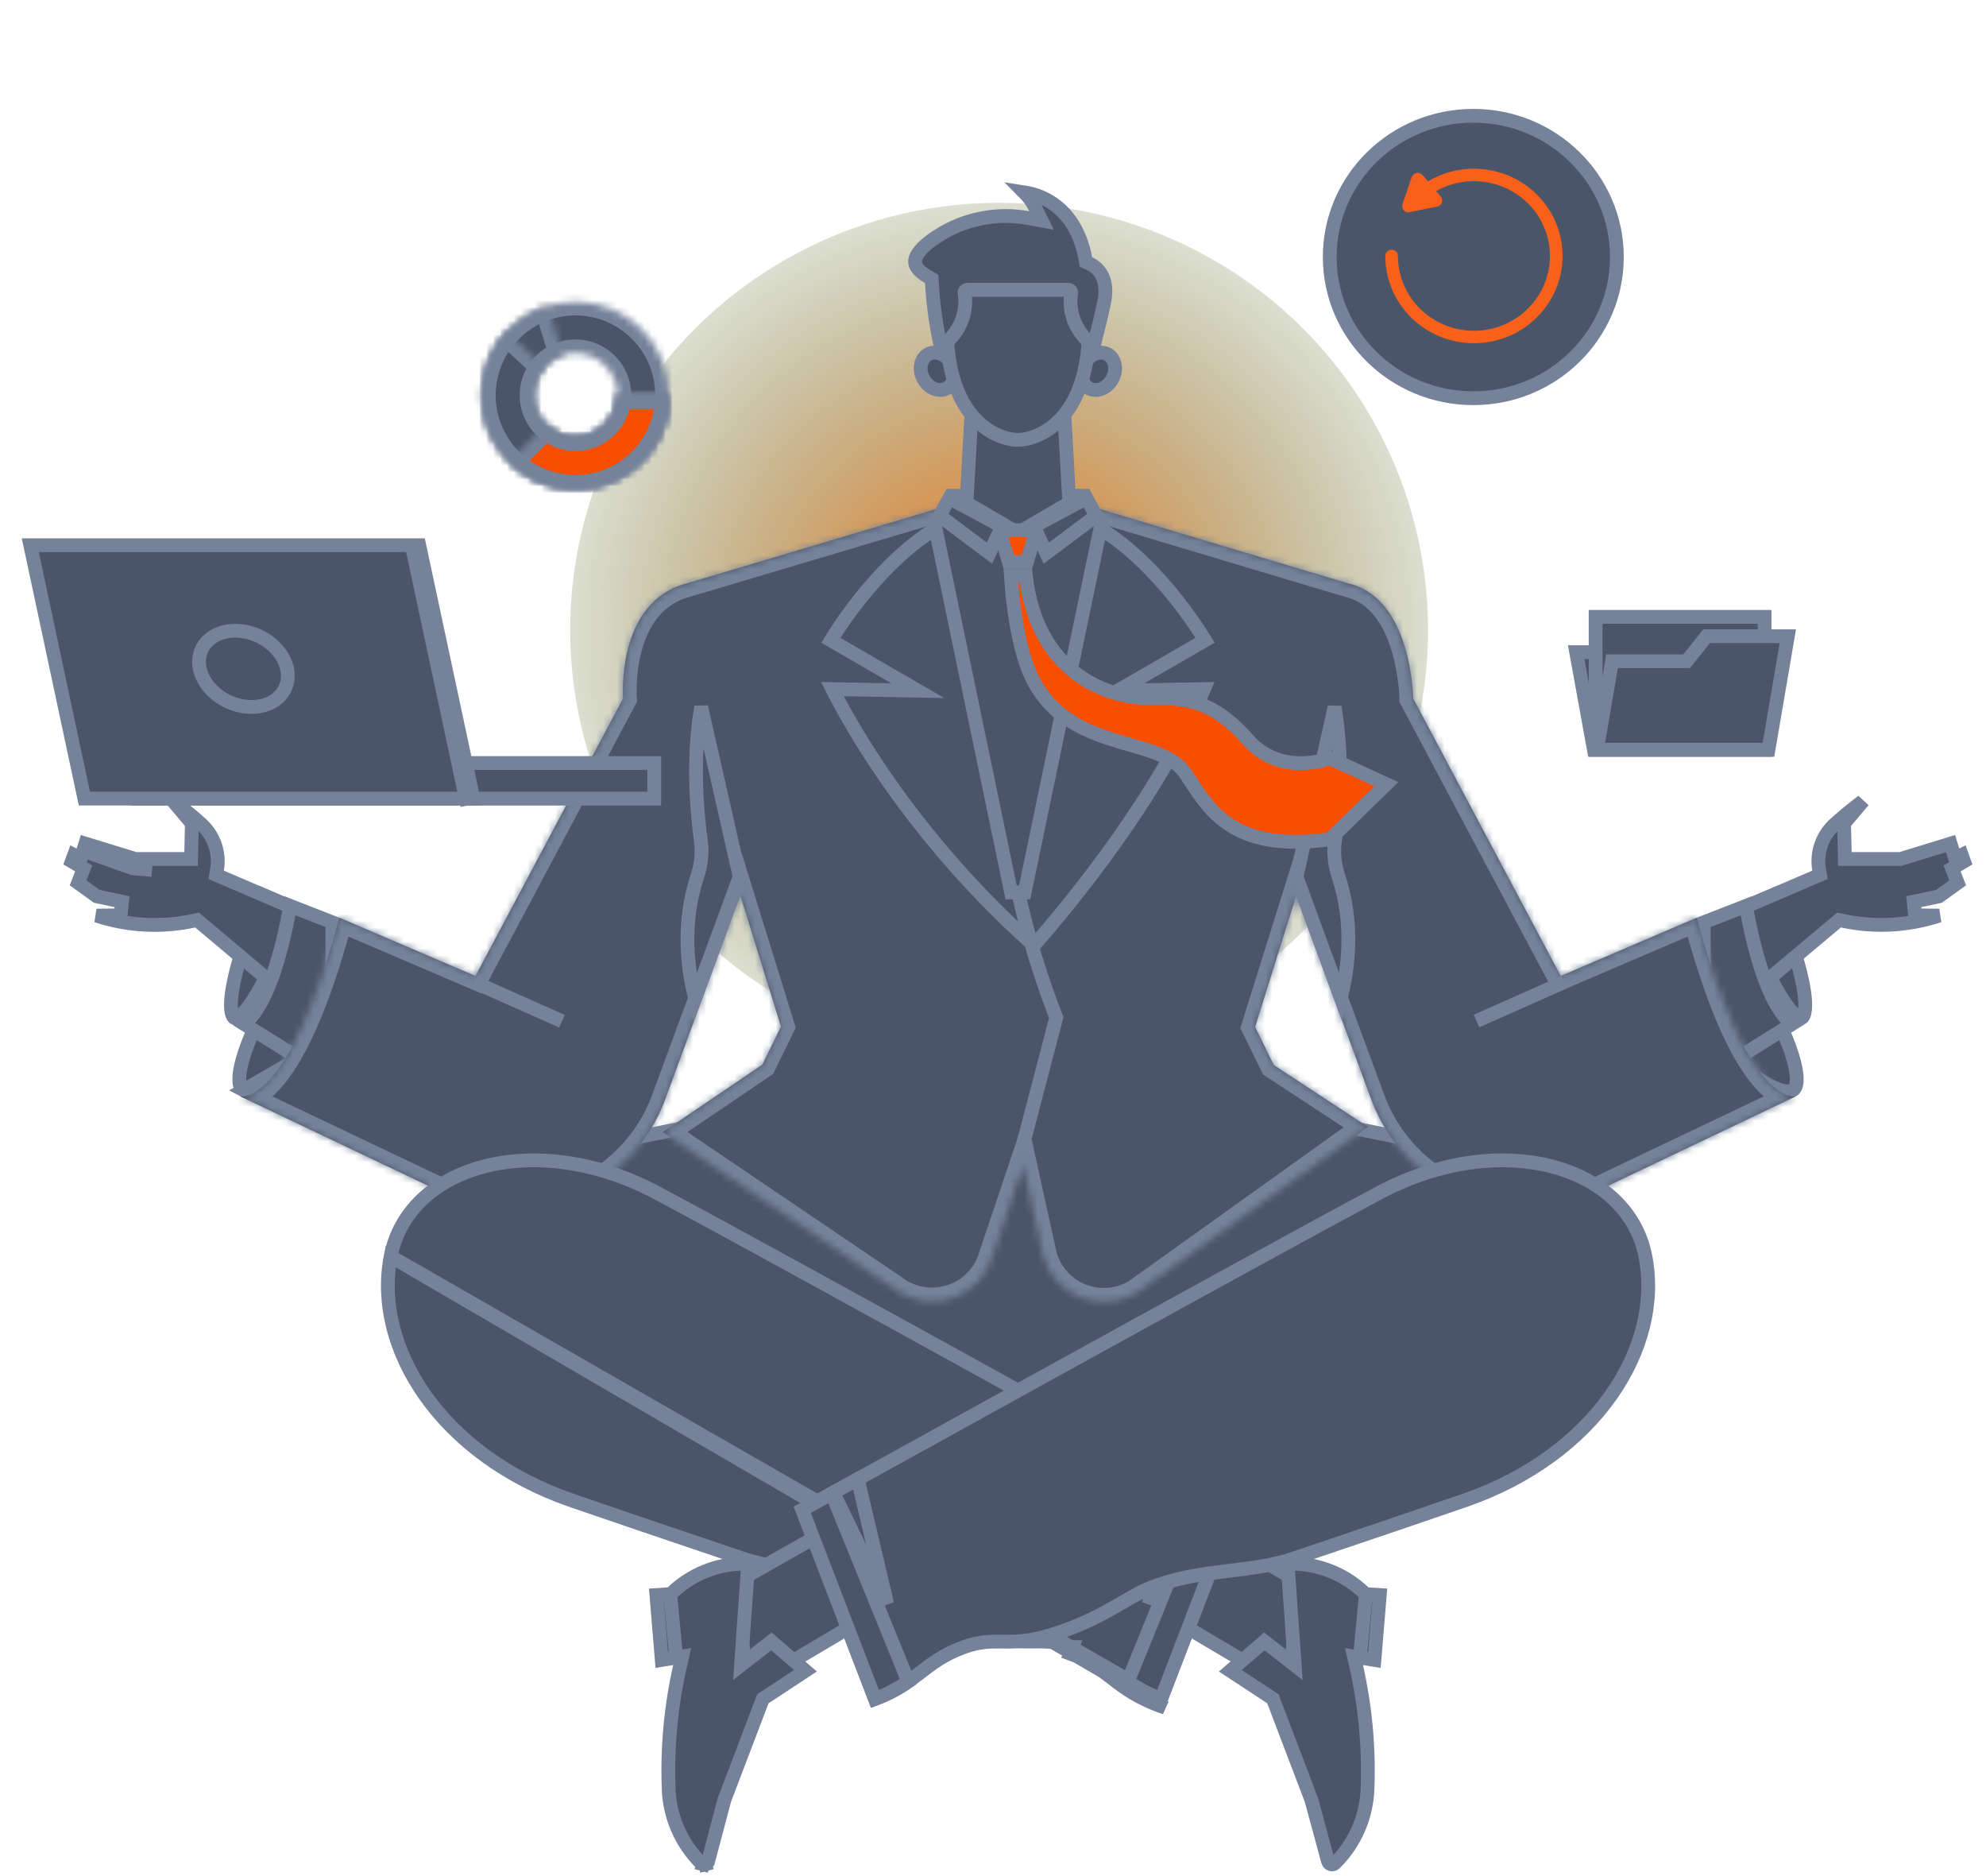 <svg width="288" height="272" viewBox="0 0 288 272" fill="none" xmlns="http://www.w3.org/2000/svg">
<g clip-path="url(#clip0_2568_12533)">
<g style="mix-blend-mode:lighten" filter="url(#filter0_f_2568_12533)">
<ellipse cx="144.886" cy="91.323" rx="62.202" ry="61.92" fill="url(#paint0_radial_2568_12533)"/>
</g>
<path d="M259.97 158.064L259.969 158.065C259.5 158.32 258.664 158.296 257.385 157.752C256.164 157.234 254.803 156.352 253.504 155.374C252.214 154.402 251.028 153.366 250.161 152.57C250.046 152.464 249.937 152.362 249.834 152.266L258.199 148.709C258.291 148.904 258.395 149.129 258.506 149.377C258.919 150.299 259.431 151.537 259.842 152.819C260.257 154.117 260.544 155.389 260.555 156.403C260.565 157.457 260.286 157.893 259.97 158.064Z" fill="#4B5569" stroke="#758299" stroke-width="2"/>
<path d="M261.28 147.591L261.279 147.591C261.225 147.621 261.099 147.686 260.734 147.465C260.344 147.23 259.86 146.76 259.304 146.035C258.204 144.6 257.041 142.455 255.966 140.181C254.898 137.922 253.945 135.592 253.257 133.823C252.927 132.976 252.659 132.26 252.47 131.744L257.235 129.71C257.432 130.19 257.692 130.837 257.989 131.604C258.652 133.313 259.494 135.606 260.218 137.957C260.946 140.32 261.538 142.689 261.726 144.567C261.82 145.51 261.805 146.264 261.689 146.808C261.571 147.357 261.387 147.532 261.28 147.591Z" fill="#4B5569" stroke="#758299" stroke-width="2"/>
<path d="M266.318 133.701L254.29 143.788L249.794 132.895L263.202 127.145L263.926 126.834L263.794 126.058C263.598 124.899 263.687 123.71 264.054 122.593C264.421 121.479 265.052 120.47 265.896 119.651C267.03 118.607 268.21 117.616 269.434 116.679L269.588 116.822L267.667 119.095L267.423 119.384L267.431 119.761L267.51 123.562L267.53 124.541H268.509H275.45H275.6L275.744 124.497L282.858 122.309L283.167 123.313L283.516 124.446L284.481 123.958L284.812 124.884L283.811 125.476L283.079 125.908L283.388 126.7L283.894 127.997L281.189 129.948L277.517 130.733L277.716 132.711L281.212 132.748C276.686 134.239 271.837 134.496 267.172 133.49L266.694 133.386L266.318 133.701Z" fill="#4B5569" stroke="#758299" stroke-width="2"/>
<path d="M253.203 131.332C253.27 131.727 253.354 132.204 253.456 132.744C253.759 134.342 254.221 136.499 254.858 138.727C255.494 140.947 256.314 143.276 257.346 145.197C258.026 146.464 258.848 147.649 259.842 148.482L247.066 156.49V133.727L253.203 131.332Z" fill="#4B5569" stroke="#758299" stroke-width="2"/>
<path d="M33.997 147.592L33.996 147.591C33.888 147.532 33.705 147.358 33.587 146.808C33.471 146.265 33.456 145.51 33.55 144.567C33.739 142.689 34.332 140.32 35.061 137.957C35.785 135.606 36.628 133.313 37.292 131.604C37.589 130.838 37.849 130.191 38.046 129.711L42.78 131.743C42.592 132.259 42.325 132.976 41.996 133.824C41.31 135.593 40.358 137.923 39.293 140.182C38.221 142.456 37.061 144.601 35.964 146.036C35.41 146.761 34.926 147.231 34.538 147.466C34.175 147.686 34.05 147.62 33.997 147.592Z" fill="#4B5569" stroke="#758299" stroke-width="2"/>
<path d="M40.961 143.807L28.952 133.702L28.576 133.386L28.096 133.49C23.414 134.507 18.546 134.249 14.003 132.748L17.5 132.711L17.699 130.733L14.027 129.948L11.323 127.997L11.828 126.7L12.137 125.908L11.406 125.476L10.41 124.887L10.753 123.954L11.727 124.446L12.076 123.313L12.385 122.309L19.499 124.497L19.642 124.541H19.793H26.733H27.713L27.733 123.562L27.812 119.761L27.82 119.384L27.576 119.095L25.66 116.828L25.829 116.675C27.055 117.612 28.238 118.606 29.373 119.651C30.217 120.47 30.848 121.479 31.215 122.593C31.582 123.71 31.671 124.899 31.475 126.058L31.343 126.834L32.067 127.145L45.474 132.894L40.961 143.807Z" fill="#4B5569" stroke="#758299" stroke-width="2"/>
<path d="M45.429 152.266L37.062 148.709C36.97 148.904 36.867 149.129 36.755 149.378C36.342 150.3 35.828 151.538 35.417 152.82C35.001 154.118 34.713 155.39 34.702 156.404C34.691 157.457 34.97 157.893 35.285 158.064L45.429 152.266ZM45.429 152.266C45.326 152.363 45.217 152.464 45.102 152.57C44.236 153.366 43.05 154.402 41.76 155.374C40.461 156.352 39.1 157.234 37.878 157.752C36.598 158.296 35.759 158.321 35.285 158.065L45.429 152.266Z" fill="#4B5569" stroke="#758299" stroke-width="2"/>
<path d="M35.421 148.482C36.417 147.65 37.239 146.465 37.92 145.197C38.953 143.276 39.774 140.947 40.41 138.727C41.048 136.499 41.51 134.342 41.812 132.744C41.915 132.204 41.999 131.727 42.066 131.332L48.203 133.727V156.491L35.421 148.482Z" fill="#4B5569" stroke="#758299" stroke-width="2"/>
<path d="M11.146 123.006L19.222 125.879L22.049 126.121" stroke="#758299" stroke-width="2" stroke-miterlimit="10"/>
<path d="M220.376 168.384L147.635 213.914L74.887 168.384L147.635 153.838L220.376 168.384Z" fill="#4B5569" stroke="#758299" stroke-width="2"/>
<mask id="path-12-inside-1_2568_12533" fill="white">
<path fill-rule="evenodd" clip-rule="evenodd" d="M184.72 154.411L182.011 148.886L187.964 129.879L198.871 159.46C200.015 162.564 201.798 165.397 204.106 167.776C206.413 170.155 209.195 172.027 212.272 173.274C215.349 174.521 218.653 175.114 221.974 175.016C225.294 174.918 228.558 174.13 231.555 172.704L260.447 158.944C260.447 158.944 253.44 160.779 246.06 133.043L226.333 141.494L204.933 101.265C204.933 101.265 204.786 86.736 195.561 84.597L158.886 73.621H136.377L99.724 84.539C89.243 87.156 90.356 101.265 90.356 101.265L68.95 141.494L49.209 133.043C41.829 160.779 34.816 158.944 34.816 158.944L63.747 172.704C66.745 174.13 70.008 174.918 73.329 175.016C76.651 175.114 79.956 174.521 83.033 173.274C86.11 172.028 88.892 170.155 91.201 167.776C93.509 165.397 95.293 162.564 96.437 159.459L107.354 129.813L113.252 148.834L110.542 154.359L96.125 164.125L130.479 187.391C131.688 188.11 133.048 188.541 134.453 188.65C135.857 188.759 137.268 188.543 138.574 188.019C139.88 187.494 141.047 186.676 141.983 185.628C142.918 184.58 143.598 183.33 143.967 181.977L148.375 168.875L151.269 182.029C151.638 183.382 152.318 184.632 153.253 185.68C154.189 186.728 155.356 187.547 156.662 188.071C157.969 188.595 159.379 188.812 160.784 188.703C162.188 188.594 163.548 188.163 164.757 187.443L198.375 163.375L184.72 154.411Z"/>
</mask>
<path fill-rule="evenodd" clip-rule="evenodd" d="M184.72 154.411L182.011 148.886L187.964 129.879L198.871 159.46C200.015 162.564 201.798 165.397 204.106 167.776C206.413 170.155 209.195 172.027 212.272 173.274C215.349 174.521 218.653 175.114 221.974 175.016C225.294 174.918 228.558 174.13 231.555 172.704L260.447 158.944C260.447 158.944 253.44 160.779 246.06 133.043L226.333 141.494L204.933 101.265C204.933 101.265 204.786 86.736 195.561 84.597L158.886 73.621H136.377L99.724 84.539C89.243 87.156 90.356 101.265 90.356 101.265L68.95 141.494L49.209 133.043C41.829 160.779 34.816 158.944 34.816 158.944L63.747 172.704C66.745 174.13 70.008 174.918 73.329 175.016C76.651 175.114 79.956 174.521 83.033 173.274C86.11 172.028 88.892 170.155 91.201 167.776C93.509 165.397 95.293 162.564 96.437 159.459L107.354 129.813L113.252 148.834L110.542 154.359L96.125 164.125L130.479 187.391C131.688 188.11 133.048 188.541 134.453 188.65C135.857 188.759 137.268 188.543 138.574 188.019C139.88 187.494 141.047 186.676 141.983 185.628C142.918 184.58 143.598 183.33 143.967 181.977L148.375 168.875L151.269 182.029C151.638 183.382 152.318 184.632 153.253 185.68C154.189 186.728 155.356 187.547 156.662 188.071C157.969 188.595 159.379 188.812 160.784 188.703C162.188 188.594 163.548 188.163 164.757 187.443L198.375 163.375L184.72 154.411Z" fill="#4B5569"/>
<path d="M182.011 148.886L180.102 148.289L179.864 149.05L180.215 149.767L182.011 148.886ZM184.72 154.411L182.925 155.292L183.165 155.783L183.623 156.083L184.72 154.411ZM187.964 129.879L189.84 129.187L187.809 123.679L186.055 129.281L187.964 129.879ZM198.871 159.46L200.748 158.768L200.747 158.768L198.871 159.46ZM204.106 167.776L202.67 169.168V169.168L204.106 167.776ZM212.272 173.274L213.023 171.421L212.272 173.274ZM221.974 175.016L222.033 177.015L221.974 175.016ZM231.555 172.704L232.414 174.51L232.415 174.509L231.555 172.704ZM260.447 158.944L261.307 160.749L259.94 157.009L260.447 158.944ZM246.06 133.043L247.992 132.529L247.398 130.294L245.272 131.205L246.06 133.043ZM226.333 141.494L224.567 142.433L225.43 144.056L227.12 143.332L226.333 141.494ZM204.933 101.265L202.933 101.285L202.938 101.774L203.167 102.205L204.933 101.265ZM195.561 84.597L194.987 86.513L195.048 86.531L195.109 86.545L195.561 84.597ZM158.886 73.621L159.459 71.705L159.178 71.621H158.886V73.621ZM136.377 73.621V71.621H136.085L135.806 71.704L136.377 73.621ZM99.724 84.539L100.208 86.48L100.251 86.469L100.294 86.456L99.724 84.539ZM90.356 101.265L92.121 102.205L92.396 101.69L92.35 101.108L90.356 101.265ZM68.95 141.494L68.162 143.332L69.852 144.056L70.715 142.433L68.95 141.494ZM49.209 133.043L49.996 131.205L47.871 130.295L47.277 132.529L49.209 133.043ZM34.816 158.944L35.322 157.009L33.957 160.75L34.816 158.944ZM63.747 172.704L64.607 170.898L64.606 170.897L63.747 172.704ZM96.437 159.459L98.314 160.151L98.314 160.151L96.437 159.459ZM107.354 129.813L109.265 129.22L107.517 123.583L105.477 129.121L107.354 129.813ZM113.252 148.834L115.047 149.715L115.397 149.001L115.162 148.242L113.252 148.834ZM110.542 154.359L111.664 156.015L112.104 155.717L112.338 155.24L110.542 154.359ZM96.125 164.125L95.003 162.469L92.559 164.125L95.004 165.781L96.125 164.125ZM130.479 187.391L129.358 189.047L129.406 189.08L129.456 189.11L130.479 187.391ZM143.967 181.977L142.072 181.339L142.053 181.394L142.038 181.45L143.967 181.977ZM148.375 168.875L150.328 168.445L148.779 161.402L146.479 168.237L148.375 168.875ZM151.269 182.029L149.316 182.459L149.326 182.508L149.34 182.556L151.269 182.029ZM156.662 188.071L157.407 186.215V186.215L156.662 188.071ZM160.784 188.703L160.938 190.697L160.784 188.703ZM164.757 187.443L165.78 189.162L165.853 189.119L165.921 189.069L164.757 187.443ZM198.375 163.375L199.539 165.001L201.911 163.303L199.473 161.703L198.375 163.375ZM180.215 149.767L182.925 155.292L186.516 153.531L183.807 148.006L180.215 149.767ZM186.055 129.281L180.102 148.289L183.919 149.484L189.872 130.476L186.055 129.281ZM186.087 130.571L196.994 160.152L200.747 158.768L189.84 129.187L186.087 130.571ZM196.994 160.151C198.235 163.518 200.169 166.589 202.67 169.168L205.541 166.383C203.428 164.204 201.795 161.61 200.748 158.768L196.994 160.151ZM202.67 169.168C205.172 171.747 208.186 173.777 211.521 175.128L213.023 171.421C210.203 170.278 207.655 168.562 205.541 166.383L202.67 169.168ZM211.521 175.128C214.855 176.479 218.435 177.122 222.033 177.015L221.915 173.017C218.871 173.107 215.842 172.563 213.023 171.421L211.521 175.128ZM222.033 177.015C225.63 176.909 229.166 176.055 232.414 174.51L230.695 170.898C227.949 172.205 224.958 172.927 221.915 173.017L222.033 177.015ZM232.415 174.509L261.307 160.749L259.587 157.138L230.695 170.898L232.415 174.509ZM260.447 158.944C259.94 157.009 259.944 157.008 259.947 157.007C259.948 157.007 259.952 157.006 259.955 157.005C259.959 157.004 259.964 157.003 259.969 157.002C259.978 156.999 259.987 156.997 259.996 156.995C260.013 156.991 260.029 156.988 260.044 156.985C260.073 156.979 260.098 156.976 260.117 156.973C260.156 156.968 260.173 156.969 260.17 156.969C260.167 156.969 260.067 156.967 259.878 156.903C259.503 156.776 258.676 156.37 257.516 155.066C255.153 152.408 251.656 146.296 247.992 132.529L244.127 133.558C247.844 147.526 251.54 154.364 254.526 157.723C256.04 159.426 257.426 160.296 258.595 160.692C259.178 160.889 259.684 160.96 260.092 160.968C260.295 160.972 260.47 160.96 260.615 160.942C260.688 160.933 260.752 160.922 260.809 160.911C260.837 160.906 260.863 160.9 260.887 160.895C260.899 160.892 260.911 160.889 260.922 160.886C260.927 160.885 260.933 160.884 260.938 160.882C260.941 160.882 260.944 160.881 260.946 160.88C260.949 160.879 260.953 160.878 260.447 158.944ZM245.272 131.205L225.545 139.655L227.12 143.332L246.847 134.882L245.272 131.205ZM228.098 140.555L206.698 100.326L203.167 102.205L224.567 142.433L228.098 140.555ZM204.933 101.265C206.933 101.245 206.933 101.244 206.933 101.244C206.933 101.243 206.933 101.243 206.933 101.242C206.933 101.241 206.933 101.239 206.933 101.238C206.933 101.234 206.932 101.23 206.932 101.225C206.932 101.214 206.932 101.2 206.932 101.183C206.931 101.148 206.93 101.1 206.928 101.039C206.924 100.918 206.917 100.745 206.905 100.527C206.882 100.093 206.837 99.478 206.753 98.737C206.586 97.262 206.26 95.251 205.619 93.15C204.375 89.071 201.715 83.971 196.013 82.648L195.109 86.545C198.632 87.362 200.658 90.596 201.793 94.317C202.342 96.115 202.629 97.871 202.778 99.187C202.852 99.841 202.891 100.378 202.911 100.746C202.922 100.93 202.927 101.072 202.93 101.164C202.931 101.21 202.932 101.244 202.932 101.264C202.933 101.274 202.933 101.281 202.933 101.285C202.933 101.287 202.933 101.288 202.933 101.288C202.933 101.288 202.933 101.288 202.933 101.287C202.933 101.287 202.933 101.287 202.933 101.287C202.933 101.286 202.933 101.285 204.933 101.265ZM158.312 75.537L194.987 86.513L196.134 82.681L159.459 71.705L158.312 75.537ZM136.377 75.621H158.886V71.621H136.377V75.621ZM100.294 86.456L136.948 75.538L135.806 71.704L99.153 82.623L100.294 86.456ZM90.356 101.265C92.35 101.108 92.35 101.109 92.35 101.109C92.35 101.109 92.35 101.11 92.35 101.11C92.35 101.111 92.35 101.111 92.35 101.111C92.35 101.111 92.35 101.111 92.35 101.11C92.35 101.107 92.349 101.101 92.349 101.091C92.347 101.073 92.345 101.042 92.343 100.999C92.338 100.912 92.332 100.778 92.328 100.603C92.319 100.251 92.316 99.737 92.344 99.107C92.399 97.839 92.574 96.147 93.041 94.401C93.984 90.879 95.979 87.535 100.208 86.48L99.239 82.599C92.987 84.16 90.298 89.179 89.177 93.366C88.613 95.475 88.411 97.473 88.348 98.933C88.316 99.667 88.318 100.274 88.329 100.705C88.335 100.92 88.342 101.092 88.349 101.214C88.352 101.274 88.355 101.323 88.358 101.358C88.359 101.375 88.36 101.39 88.361 101.4C88.361 101.406 88.361 101.41 88.362 101.414C88.362 101.416 88.362 101.418 88.362 101.419C88.362 101.42 88.362 101.421 88.362 101.421C88.362 101.422 88.362 101.423 90.356 101.265ZM70.715 142.433L92.121 102.205L88.59 100.326L67.184 140.554L70.715 142.433ZM48.422 134.882L68.162 143.332L69.737 139.655L49.996 131.205L48.422 134.882ZM34.816 158.944C34.31 160.878 34.313 160.879 34.317 160.88C34.319 160.881 34.322 160.882 34.325 160.882C34.33 160.884 34.336 160.885 34.341 160.886C34.352 160.889 34.364 160.892 34.376 160.895C34.4 160.9 34.426 160.906 34.454 160.911C34.511 160.922 34.575 160.933 34.648 160.942C34.792 160.96 34.968 160.972 35.17 160.968C35.579 160.96 36.085 160.889 36.668 160.692C37.838 160.296 39.224 159.427 40.739 157.723C43.727 154.364 47.425 147.526 51.142 133.557L47.277 132.529C43.613 146.296 40.114 152.408 37.751 155.065C36.59 156.37 35.762 156.775 35.386 156.902C35.196 156.967 35.097 156.969 35.093 156.969C35.09 156.969 35.107 156.968 35.145 156.973C35.165 156.975 35.189 156.979 35.218 156.985C35.233 156.988 35.249 156.991 35.266 156.995C35.275 156.997 35.284 156.999 35.293 157.001C35.298 157.003 35.303 157.004 35.307 157.005C35.31 157.006 35.314 157.006 35.315 157.007C35.319 157.008 35.322 157.009 34.816 158.944ZM64.606 170.897L35.675 157.137L33.957 160.75L62.888 174.51L64.606 170.897ZM73.389 173.017C70.345 172.927 67.353 172.205 64.607 170.898L62.888 174.509C66.136 176.055 69.672 176.909 73.27 177.015L73.389 173.017ZM82.282 171.421C79.462 172.563 76.433 173.107 73.389 173.017L73.27 177.015C76.868 177.122 80.449 176.479 83.784 175.128L82.282 171.421ZM89.765 166.383C87.651 168.562 85.102 170.278 82.282 171.421L83.784 175.128C87.119 173.777 90.134 171.747 92.636 169.169L89.765 166.383ZM94.561 158.768C93.513 161.61 91.879 164.204 89.765 166.383L92.636 169.169C95.138 166.59 97.072 163.519 98.314 160.151L94.561 158.768ZM105.477 129.121L94.561 158.768L98.314 160.151L109.231 130.504L105.477 129.121ZM115.162 148.242L109.265 129.22L105.444 130.405L111.341 149.426L115.162 148.242ZM112.338 155.24L115.047 149.715L111.456 147.954L108.747 153.478L112.338 155.24ZM97.247 165.781L111.664 156.015L109.421 152.703L95.003 162.469L97.247 165.781ZM131.601 185.735L97.247 162.469L95.004 165.781L129.358 189.047L131.601 185.735ZM134.607 186.656C133.509 186.571 132.446 186.234 131.502 185.672L129.456 189.11C130.93 189.987 132.587 190.512 134.298 190.644L134.607 186.656ZM137.829 186.163C136.808 186.572 135.705 186.742 134.607 186.656L134.298 190.644C136.009 190.777 137.727 190.514 139.319 189.875L137.829 186.163ZM140.491 184.296C139.761 185.114 138.85 185.753 137.829 186.163L139.319 189.875C140.911 189.236 142.333 188.238 143.475 186.96L140.491 184.296ZM142.038 181.45C141.75 182.504 141.221 183.478 140.491 184.296L143.475 186.96C144.616 185.681 145.445 184.156 145.897 182.504L142.038 181.45ZM146.479 168.237L142.072 181.339L145.863 182.615L150.271 169.513L146.479 168.237ZM153.222 181.6L150.328 168.445L146.422 169.305L149.316 182.459L153.222 181.6ZM154.745 184.348C154.015 183.531 153.486 182.556 153.198 181.502L149.34 182.556C149.791 184.208 150.62 185.733 151.761 187.012L154.745 184.348ZM157.407 186.215C156.386 185.805 155.475 185.166 154.745 184.348L151.761 187.012C152.903 188.291 154.325 189.288 155.917 189.927L157.407 186.215ZM160.629 186.709C159.531 186.794 158.428 186.625 157.407 186.215L155.917 189.927C157.509 190.566 159.228 190.829 160.938 190.697L160.629 186.709ZM163.734 185.724C162.79 186.286 161.727 186.623 160.629 186.709L160.938 190.697C162.649 190.564 164.306 190.039 165.78 189.162L163.734 185.724ZM197.211 161.749L163.593 185.817L165.921 189.069L199.539 165.001L197.211 161.749ZM183.623 156.083L197.278 165.047L199.473 161.703L185.818 152.739L183.623 156.083Z" fill="#758299" mask="url(#path-12-inside-1_2568_12533)"/>
<path d="M19.999 115.789V110.625H94.875V115.789H19.999Z" fill="#4B5569" stroke="#758299" stroke-width="2"/>
<path d="M60.793 79.049L68.645 115.782H12.237L4.392 79.049H60.793Z" fill="#4B5569" stroke="#758299" stroke-width="2"/>
<path d="M59.68 78.931L67.769 116.789" stroke="#758299" stroke-width="2" stroke-miterlimit="10"/>
<path d="M41.632 96.968C42.288 100.025 39.979 102.5 36.482 102.5C32.986 102.5 29.627 100.025 28.971 96.968C28.314 93.912 30.624 91.443 34.12 91.443C37.617 91.443 40.983 93.918 41.632 96.968Z" stroke="#758299" stroke-width="2" stroke-miterlimit="10"/>
<path d="M231.139 108.699L228.57 94.551H253.438L256.011 108.699H231.139Z" fill="#4B5569" stroke="#758299" stroke-width="2"/>
<path d="M231.391 108.705V89.434H255.889V108.705H231.391Z" fill="#4B5569" stroke="#758299" stroke-width="2"/>
<path d="M244.105 95.867H244.586L244.886 95.491L247.48 92.244H259.261L256.453 108.699H231.577L233.77 95.867H244.105Z" fill="#4B5569" stroke="#758299" stroke-width="2"/>
<path d="M136.396 75.077H158.866L147.634 129.184L136.396 75.077Z" fill="#4B5569"/>
<path d="M165.976 100.064L174.597 99.909C167.939 115.518 155.645 130.546 149.923 137.07C139.466 127.732 132.034 118.184 127.192 110.916C124.714 107.196 122.916 104.076 121.739 101.891C121.316 101.104 120.973 100.439 120.708 99.911L129.234 100.064L133.094 100.134L129.754 98.199L120.481 92.829C120.671 92.52 120.912 92.136 121.202 91.69C122.009 90.45 123.191 88.738 124.687 86.854C127.45 83.374 131.24 79.368 135.673 76.645L146.629 129.387L148.587 129.387L159.563 76.644C163.996 79.367 167.786 83.374 170.549 86.854C172.045 88.738 173.227 90.45 174.034 91.69C174.324 92.135 174.565 92.519 174.755 92.828L165.457 98.198L162.107 100.134L165.976 100.064Z" fill="#4B5569" stroke="#758299" stroke-width="2"/>
<path d="M147.608 79.284L139.774 71.872H155.442L147.608 79.284Z" fill="#4B5569" stroke="#758299" stroke-width="2"/>
<path d="M148.512 27.879C150.244 28.146 151.914 28.838 153.34 30.006C155.218 31.543 156.736 33.957 157.391 37.474L157.486 37.984L157.957 38.2C158.597 38.494 159.312 39.032 159.778 39.905C160.237 40.765 160.507 42.048 160.099 43.937C159.654 45.999 159.105 48.219 158.666 49.927C158.447 50.78 158.255 51.503 158.119 52.013C158.113 52.035 158.107 52.056 158.102 52.077L136.817 51.918C135.91 48.333 135.348 44.669 135.138 40.977L135.107 40.431L134.631 40.162C133.171 39.34 132.632 38.517 132.703 37.788C132.742 37.389 132.964 36.835 133.616 36.124C134.268 35.414 135.303 34.601 136.851 33.697C140.555 31.587 144.89 30.849 149.089 31.614L151.045 31.971L150.165 30.188C149.741 29.33 149.182 28.551 148.512 27.879Z" fill="#4B5569" stroke="#758299" stroke-width="2"/>
<path d="M147.608 129.184C148.991 135.431 150.851 141.563 153.171 147.528L148.1 166.937" stroke="#758299" stroke-width="2" stroke-miterlimit="10"/>
<path d="M170.609 235.071L176.292 222.448L188.983 229.643L186.608 244.544L170.609 235.071Z" fill="#4B5569" stroke="#758299" stroke-width="2"/>
<path d="M200.087 231.251L199.309 240.66L197.814 240.413L196.348 240.17L196.675 241.62C197.968 247.339 198.52 253.198 198.318 259.056L198.317 259.065L198.317 259.074C198.248 263.232 196.552 267.2 193.589 270.134C193.515 270.207 193.423 270.26 193.321 270.287C193.219 270.314 193.111 270.314 193.009 270.286C192.907 270.259 192.815 270.206 192.74 270.133C192.667 270.06 192.614 269.969 192.586 269.87C192.586 269.87 192.586 269.869 192.586 269.869L190.186 261.011L190.173 260.963L190.155 260.916L184.703 246.595L184.588 246.292L184.318 246.115L178.412 242.232L183.348 237.977L185.981 240.033L187.75 241.413L187.594 239.175L186.725 226.718C188.584 226.646 190.443 226.915 192.208 227.514C194.279 228.218 196.172 229.359 197.757 230.86L198.017 231.107L198.375 231.132L200.087 231.251Z" fill="#4B5569" stroke="#758299" stroke-width="2"/>
<path d="M56.653 182.161L56.653 182.161C54.069 195.448 63.945 210.943 82.785 217.493C87.504 219.13 96.796 222.283 107.601 225.927C110.619 226.945 113.654 227.314 116.865 227.704L117.096 227.732C120.367 228.13 123.804 228.565 127.374 229.796L127.375 229.796C129.344 230.477 130.958 231.417 132.679 232.419C132.964 232.585 133.251 232.752 133.543 232.92C135.619 234.114 138.065 235.426 141.764 236.684C145.418 237.927 147.548 238.008 149.357 237.997C149.539 237.995 149.72 237.993 149.9 237.991C151.57 237.97 153.202 237.95 155.528 238.801C155.528 238.801 155.529 238.801 155.529 238.801L155.185 239.74C157.888 240.721 159.496 241.96 161.168 243.249C163.092 244.732 165.101 246.281 168.962 247.577L56.653 182.161ZM56.653 182.161C57.914 175.656 63.028 170.999 70.16 169.128C77.297 167.256 86.388 168.213 95.298 172.959C104.393 177.804 125.482 189.392 144.305 199.773C153.715 204.962 162.556 209.849 169.045 213.438C172.289 215.232 174.945 216.703 176.791 217.724L178.909 218.897L168.378 246.309L56.653 182.161Z" fill="#4B5569" stroke="#758299" stroke-width="2"/>
<path d="M174.419 216.399L166.607 232.527L170.879 214.445L174.419 216.399Z" fill="#4B5569" stroke="#758299" stroke-width="2"/>
<path d="M198.051 231.335L197.25 239.858" stroke="#758299" stroke-width="2" stroke-miterlimit="10"/>
<path d="M178.921 218.885L168.375 246.316C166.665 245.682 165.044 244.832 163.551 243.787L174.64 216.52L178.921 218.885Z" fill="#4B5569" stroke="#758299" stroke-width="2"/>
<path d="M238.609 182.161L238.609 182.161C241.194 195.448 231.317 210.944 212.477 217.506C207.758 219.144 198.466 222.296 187.661 225.94C184.643 226.958 181.609 227.327 178.398 227.717L178.166 227.745C174.895 228.143 171.458 228.578 167.888 229.809L167.887 229.809C165.918 230.49 164.305 231.43 162.583 232.432C162.299 232.598 162.012 232.765 161.72 232.933C159.644 234.127 157.198 235.439 153.499 236.697C149.845 237.94 147.714 238.021 145.905 238.01C145.723 238.009 145.542 238.006 145.362 238.004C143.692 237.983 142.06 237.963 139.733 238.814C136.882 239.849 135.166 241.173 133.492 242.464C133.364 242.563 133.235 242.662 133.106 242.761C131.494 243.997 129.784 245.234 126.884 246.322L116.353 218.897L118.472 217.724C120.317 216.703 122.973 215.232 126.217 213.438C132.706 209.849 141.547 204.962 150.957 199.773C169.781 189.392 190.87 177.804 199.964 172.959C208.874 168.213 217.965 167.256 225.102 169.128C232.234 170.999 237.348 175.656 238.609 182.161Z" fill="#4B5569" stroke="#758299" stroke-width="2"/>
<path d="M120.843 216.399L124.383 214.445L128.655 232.527L120.843 216.399Z" fill="#4B5569" stroke="#758299" stroke-width="2"/>
<path d="M108.654 244.544L106.279 229.643L118.97 222.448L124.654 235.071L108.654 244.544Z" fill="#4B5569" stroke="#758299" stroke-width="2"/>
<path d="M108.491 226.721L107.622 239.174L107.466 241.413L109.235 240.032L111.869 237.977L116.804 242.232L110.898 246.115L110.628 246.292L110.513 246.594L105.061 260.916L105.042 260.965L105.029 261.016L102.69 269.869C102.689 269.87 102.689 269.871 102.688 269.872C102.661 269.97 102.608 270.06 102.535 270.132C102.461 270.206 102.368 270.259 102.266 270.286L102.524 271.252L102.266 270.286C102.164 270.313 102.057 270.314 101.955 270.287L101.699 271.253L101.955 270.287C101.853 270.26 101.76 270.207 101.686 270.134C98.723 267.199 97.028 263.232 96.958 259.074L96.958 259.065L96.958 259.056C96.756 253.198 97.308 247.338 98.6 241.62L98.928 240.17L97.462 240.413L95.967 240.66L95.189 231.251L96.9 231.131L97.258 231.107L97.518 230.86C99.097 229.367 100.981 228.229 103.041 227.526C104.796 226.928 106.643 226.656 108.491 226.721Z" fill="#4B5569" stroke="#758299" stroke-width="2"/>
<path d="M97.211 231.335L98.012 239.858" stroke="#758299" stroke-width="2" stroke-miterlimit="10"/>
<path d="M120.622 216.52L131.711 243.787C130.218 244.832 128.597 245.682 126.887 246.316L116.341 218.885L120.622 216.52Z" fill="#4B5569" stroke="#758299" stroke-width="2"/>
<path d="M68.818 142.425L81.493 148.06" stroke="#758299" stroke-width="2" stroke-miterlimit="10"/>
<path d="M101.158 126.949L101.158 126.949L101.16 126.942C101.71 125.268 101.867 123.49 101.62 121.746C100.454 113.106 100.974 106.599 101.679 102.484L107.264 127.118L100.787 144.683C99.695 140.44 98.841 133.846 101.158 126.949Z" fill="#4B5569" stroke="#758299" stroke-width="2"/>
<path d="M226.788 142.398L214.12 148.034" stroke="#758299" stroke-width="2" stroke-miterlimit="10"/>
<path d="M194.056 126.941L194.056 126.941L194.059 126.949C196.378 133.84 195.529 140.428 194.439 144.672L188.011 127.118L193.544 102.494C194.25 106.609 194.768 113.112 193.603 121.745C193.354 123.489 193.509 125.266 194.056 126.941Z" fill="#4B5569" stroke="#758299" stroke-width="2"/>
<path d="M147.608 60.143H154.351L155.065 72.916L147.608 77.27L140.152 72.916L140.865 60.143H147.608Z" fill="#4B5569" stroke="#758299" stroke-width="2"/>
<path d="M150.278 76.887L148.921 81.47H146.294L144.933 76.887H150.278Z" fill="#F74E00" stroke="#758299" stroke-width="2"/>
<path d="M137.994 52.773C138.776 54.277 138.26 55.806 137.24 56.331C136.221 56.855 134.669 56.392 133.888 54.888C133.106 53.385 133.622 51.856 134.641 51.331C135.661 50.806 137.213 51.269 137.994 52.773Z" fill="#4B5569" stroke="#758299" stroke-width="2"/>
<path d="M157.971 56.333C156.953 55.81 156.435 54.28 157.214 52.781C158 51.279 159.562 50.815 160.579 51.339C161.592 51.862 162.111 53.394 161.331 54.894C160.551 56.393 158.996 56.86 157.971 56.333Z" fill="#4B5569" stroke="#758299" stroke-width="2"/>
<path d="M155.332 42.486L155.332 42.487C155.157 43.621 155.234 44.78 155.558 45.881L156.517 45.599L155.558 45.881C155.881 46.983 156.444 47.999 157.205 48.86L157.845 49.584C157.482 55.507 155.567 59.025 153.482 61.065C151.33 63.172 148.923 63.779 147.608 63.779C146.293 63.779 143.887 63.172 141.734 61.065C139.65 59.025 137.734 55.507 137.372 49.584L138.012 48.86C138.012 48.86 138.012 48.86 138.012 48.86C138.773 47.999 139.335 46.983 139.659 45.881C139.983 44.78 140.06 43.621 139.884 42.487L139.884 42.486C139.875 42.429 139.879 42.371 139.895 42.315C139.91 42.26 139.938 42.208 139.976 42.164C140.014 42.119 140.062 42.083 140.116 42.058C140.17 42.034 140.229 42.021 140.288 42.02H154.928C154.988 42.021 155.047 42.034 155.1 42.058C155.154 42.083 155.202 42.119 155.24 42.164C155.278 42.208 155.306 42.26 155.322 42.315C155.338 42.371 155.341 42.429 155.332 42.486Z" fill="#4B5569" stroke="#758299" stroke-width="2"/>
<path d="M137.663 72.222L145.303 76.32L143.485 80.19L136.26 74.784L137.663 72.222Z" fill="#4B5569" stroke="#758299" stroke-width="2"/>
<path d="M158.956 74.784L151.731 80.19L149.914 76.32L157.553 72.222L158.956 74.784Z" fill="#4B5569" stroke="#758299" stroke-width="2"/>
<path d="M192.891 109.942L201.035 113.693L192.843 121.69C185.457 122.716 181.061 121.448 178.144 119.48C175.571 117.744 174.054 115.423 172.615 113.222C172.366 112.842 172.12 112.465 171.871 112.096C170.871 110.611 169.2 109.749 167.407 109.093C166.339 108.702 165.1 108.344 163.831 107.977C163.005 107.739 162.167 107.497 161.354 107.239C157.09 105.888 152.738 103.91 150.018 99.004L150.018 99.004C148.483 96.237 147.602 92.141 147.114 88.637C146.872 86.904 146.73 85.351 146.649 84.231C146.628 83.948 146.612 83.693 146.598 83.47H148.764C149.571 90.449 152.469 94.934 156.054 97.655C159.761 100.47 164.104 101.323 167.378 101.227C170.382 101.138 172.718 101.481 174.817 102.404C176.918 103.328 178.866 104.87 181.033 107.316C183.515 110.119 186.635 110.722 189.06 110.639C190.269 110.598 191.323 110.388 192.073 110.188C192.407 110.1 192.684 110.012 192.891 109.942Z" fill="#F74E00" stroke="#758299" stroke-width="2"/>
<path d="M234.47 37.261C234.47 48.553 225.164 57.733 213.651 57.733C202.138 57.733 192.833 48.553 192.833 37.261C192.833 25.97 202.138 16.789 213.651 16.789C225.164 16.789 234.47 25.97 234.47 37.261Z" fill="#4A5569" stroke="#758299" stroke-width="2"/>
<path d="M213.743 49.763C210.334 49.763 207.064 48.429 204.653 46.057C202.242 43.684 200.887 40.466 200.887 37.111C200.887 36.871 200.984 36.641 201.156 36.471C201.328 36.302 201.562 36.207 201.806 36.207C202.049 36.207 202.283 36.302 202.455 36.471C202.627 36.641 202.724 36.871 202.724 37.111C202.724 39.62 203.608 42.051 205.225 43.991C206.842 45.93 209.093 47.258 211.594 47.747C214.094 48.237 216.69 47.858 218.938 46.675C221.187 45.492 222.949 43.579 223.924 41.261C224.9 38.942 225.029 36.363 224.288 33.962C223.548 31.561 221.985 29.487 219.865 28.093C217.745 26.7 215.199 26.073 212.662 26.319C210.125 26.565 207.753 27.669 205.95 29.444C205.865 29.528 205.763 29.594 205.652 29.64C205.54 29.685 205.421 29.708 205.3 29.708C205.179 29.708 205.06 29.684 204.949 29.639C204.837 29.593 204.736 29.527 204.651 29.442C204.565 29.358 204.498 29.259 204.452 29.149C204.406 29.039 204.382 28.922 204.382 28.803C204.382 28.684 204.406 28.567 204.453 28.457C204.499 28.347 204.567 28.248 204.652 28.164C206.147 26.693 207.988 25.607 210.011 25.003C212.034 24.399 214.177 24.296 216.251 24.702C218.324 25.108 220.264 26.011 221.898 27.33C223.533 28.65 224.811 30.346 225.62 32.269C226.429 34.191 226.744 36.28 226.537 38.35C226.33 40.421 225.607 42.409 224.432 44.139C223.258 45.869 221.668 47.287 219.804 48.268C217.939 49.249 215.858 49.762 213.743 49.763Z" fill="#F9611B"/>
<path d="M204.254 30.784C204.124 30.785 203.995 30.758 203.877 30.706C203.758 30.655 203.652 30.578 203.565 30.483C203.459 30.364 203.386 30.22 203.354 30.064C203.323 29.909 203.333 29.748 203.385 29.598L204.719 25.681C204.77 25.529 204.862 25.392 204.984 25.286C205.107 25.18 205.256 25.108 205.416 25.077C205.576 25.046 205.742 25.058 205.896 25.111C206.05 25.165 206.187 25.258 206.293 25.38L208.928 28.489C209.03 28.609 209.098 28.753 209.126 28.907C209.154 29.061 209.141 29.22 209.089 29.367C209.036 29.515 208.945 29.646 208.825 29.749C208.705 29.852 208.56 29.922 208.405 29.953L204.425 30.748C204.369 30.766 204.312 30.778 204.254 30.784ZM205.934 27.799L205.628 28.685L206.528 28.504L205.934 27.799Z" fill="#F9611B"/>
<mask id="path-53-inside-2_2568_12533" fill="white">
<path d="M97.016 57.304C97.016 64.797 90.942 70.872 83.449 70.872C75.956 70.872 69.881 64.797 69.881 57.304C69.881 49.811 75.956 43.736 83.449 43.736C90.942 43.736 97.016 49.811 97.016 57.304ZM77.355 57.304C77.355 60.669 80.083 63.398 83.449 63.398C86.814 63.398 89.542 60.669 89.542 57.304C89.542 53.939 86.814 51.211 83.449 51.211C80.083 51.211 77.355 53.939 77.355 57.304Z"/>
</mask>
<path d="M97.016 57.304C97.016 64.797 90.942 70.872 83.449 70.872C75.956 70.872 69.881 64.797 69.881 57.304C69.881 49.811 75.956 43.736 83.449 43.736C90.942 43.736 97.016 49.811 97.016 57.304ZM77.355 57.304C77.355 60.669 80.083 63.398 83.449 63.398C86.814 63.398 89.542 60.669 89.542 57.304C89.542 53.939 86.814 51.211 83.449 51.211C80.083 51.211 77.355 53.939 77.355 57.304Z" fill="#4B5569" stroke="#758299" stroke-width="4" mask="url(#path-53-inside-2_2568_12533)"/>
<mask id="path-54-inside-3_2568_12533" fill="white">
<path d="M97.016 57.304C97.016 59.814 96.32 62.274 95.006 64.412C93.691 66.549 91.809 68.281 89.569 69.413C87.33 70.545 84.82 71.034 82.319 70.825C79.818 70.616 77.424 69.717 75.403 68.229C73.382 66.741 71.814 64.721 70.872 62.395C69.931 60.069 69.653 57.527 70.069 55.052C70.486 52.577 71.581 50.267 73.232 48.377C74.883 46.487 77.026 45.092 79.423 44.347L81.641 51.485C80.564 51.819 79.602 52.446 78.86 53.295C78.118 54.143 77.627 55.181 77.44 56.293C77.253 57.404 77.377 58.546 77.8 59.591C78.223 60.635 78.928 61.542 79.835 62.211C80.743 62.879 81.818 63.283 82.941 63.377C84.064 63.47 85.192 63.251 86.198 62.742C87.204 62.234 88.049 61.456 88.639 60.496C89.23 59.536 89.542 58.431 89.542 57.304H97.016Z"/>
</mask>
<path d="M97.016 57.304C97.016 59.814 96.32 62.274 95.006 64.412C93.691 66.549 91.809 68.281 89.569 69.413C87.33 70.545 84.82 71.034 82.319 70.825C79.818 70.616 77.424 69.717 75.403 68.229C73.382 66.741 71.814 64.721 70.872 62.395C69.931 60.069 69.653 57.527 70.069 55.052C70.486 52.577 71.581 50.267 73.232 48.377C74.883 46.487 77.026 45.092 79.423 44.347L81.641 51.485C80.564 51.819 79.602 52.446 78.86 53.295C78.118 54.143 77.627 55.181 77.44 56.293C77.253 57.404 77.377 58.546 77.8 59.591C78.223 60.635 78.928 61.542 79.835 62.211C80.743 62.879 81.818 63.283 82.941 63.377C84.064 63.47 85.192 63.251 86.198 62.742C87.204 62.234 88.049 61.456 88.639 60.496C89.23 59.536 89.542 58.431 89.542 57.304H97.016Z" fill="#4B5569" stroke="#758299" stroke-width="4" mask="url(#path-54-inside-3_2568_12533)"/>
<mask id="path-55-inside-4_2568_12533" fill="white">
<path d="M97.016 57.304C97.016 59.513 96.477 61.688 95.446 63.641C94.414 65.594 92.921 67.266 91.097 68.51C89.273 69.756 87.172 70.537 84.978 70.785C82.783 71.034 80.561 70.744 78.504 69.939C76.447 69.134 74.618 67.839 73.176 66.167C71.733 64.494 70.72 62.495 70.226 60.342C69.731 58.19 69.769 55.949 70.338 53.815C70.906 51.68 71.986 49.717 73.485 48.095L78.974 53.168C78.3 53.897 77.815 54.778 77.56 55.737C77.305 56.696 77.288 57.702 77.51 58.669C77.732 59.636 78.187 60.533 78.835 61.285C79.483 62.036 80.304 62.617 81.228 62.979C82.152 63.34 83.15 63.471 84.135 63.359C85.121 63.247 86.064 62.896 86.884 62.337C87.703 61.778 88.374 61.027 88.837 60.15C89.3 59.273 89.542 58.296 89.542 57.304H97.016Z"/>
</mask>
<path d="M97.016 57.304C97.016 59.513 96.477 61.688 95.446 63.641C94.414 65.594 92.921 67.266 91.097 68.51C89.273 69.756 87.172 70.537 84.978 70.785C82.783 71.034 80.561 70.744 78.504 69.939C76.447 69.134 74.618 67.839 73.176 66.167C71.733 64.494 70.72 62.495 70.226 60.342C69.731 58.19 69.769 55.949 70.338 53.815C70.906 51.68 71.986 49.717 73.485 48.095L78.974 53.168C78.3 53.897 77.815 54.778 77.56 55.737C77.305 56.696 77.288 57.702 77.51 58.669C77.732 59.636 78.187 60.533 78.835 61.285C79.483 62.036 80.304 62.617 81.228 62.979C82.152 63.34 83.15 63.471 84.135 63.359C85.121 63.247 86.064 62.896 86.884 62.337C87.703 61.778 88.374 61.027 88.837 60.15C89.3 59.273 89.542 58.296 89.542 57.304H97.016Z" fill="#4B5569" stroke="#758299" stroke-width="4" mask="url(#path-55-inside-4_2568_12533)"/>
<mask id="path-56-inside-5_2568_12533" fill="white">
<path d="M97.016 57.304C97.016 59.987 96.221 62.611 94.73 64.842C93.239 67.073 91.12 68.812 88.641 69.839C86.162 70.866 83.434 71.135 80.802 70.611C78.17 70.088 75.752 68.795 73.855 66.898L79.14 61.613C79.992 62.465 81.078 63.045 82.26 63.281C83.442 63.516 84.667 63.395 85.781 62.934C86.894 62.473 87.846 61.692 88.515 60.69C89.185 59.688 89.542 58.509 89.542 57.304H97.016Z"/>
</mask>
<path d="M97.016 57.304C97.016 59.987 96.221 62.611 94.73 64.842C93.239 67.073 91.12 68.812 88.641 69.839C86.162 70.866 83.434 71.135 80.802 70.611C78.17 70.088 75.752 68.795 73.855 66.898L79.14 61.613C79.992 62.465 81.078 63.045 82.26 63.281C83.442 63.516 84.667 63.395 85.781 62.934C86.894 62.473 87.846 61.692 88.515 60.69C89.185 59.688 89.542 58.509 89.542 57.304H97.016Z" fill="#F74E00" stroke="#758299" stroke-width="4" mask="url(#path-56-inside-5_2568_12533)"/>
</g>
<defs>
<filter id="filter0_f_2568_12533" x="36.969" y="-16.312" width="215.833" height="215.269" filterUnits="userSpaceOnUse" color-interpolation-filters="sRGB">
<feFlood flood-opacity="0" result="BackgroundImageFix"/>
<feBlend mode="normal" in="SourceGraphic" in2="BackgroundImageFix" result="shape"/>
<feGaussianBlur stdDeviation="22.857" result="effect1_foregroundBlur_2568_12533"/>
</filter>
<radialGradient id="paint0_radial_2568_12533" cx="0" cy="0" r="1" gradientUnits="userSpaceOnUse" gradientTransform="translate(144.886 91.323) rotate(87.728) scale(86.187 86.579)">
<stop stop-color="#FF7918"/>
<stop offset="0.911" stop-color="#2C6023" stop-opacity="0"/>
</radialGradient>
<clipPath id="clip0_2568_12533">
<rect width="288" height="272" fill="white"/>
</clipPath>
</defs>
</svg>
